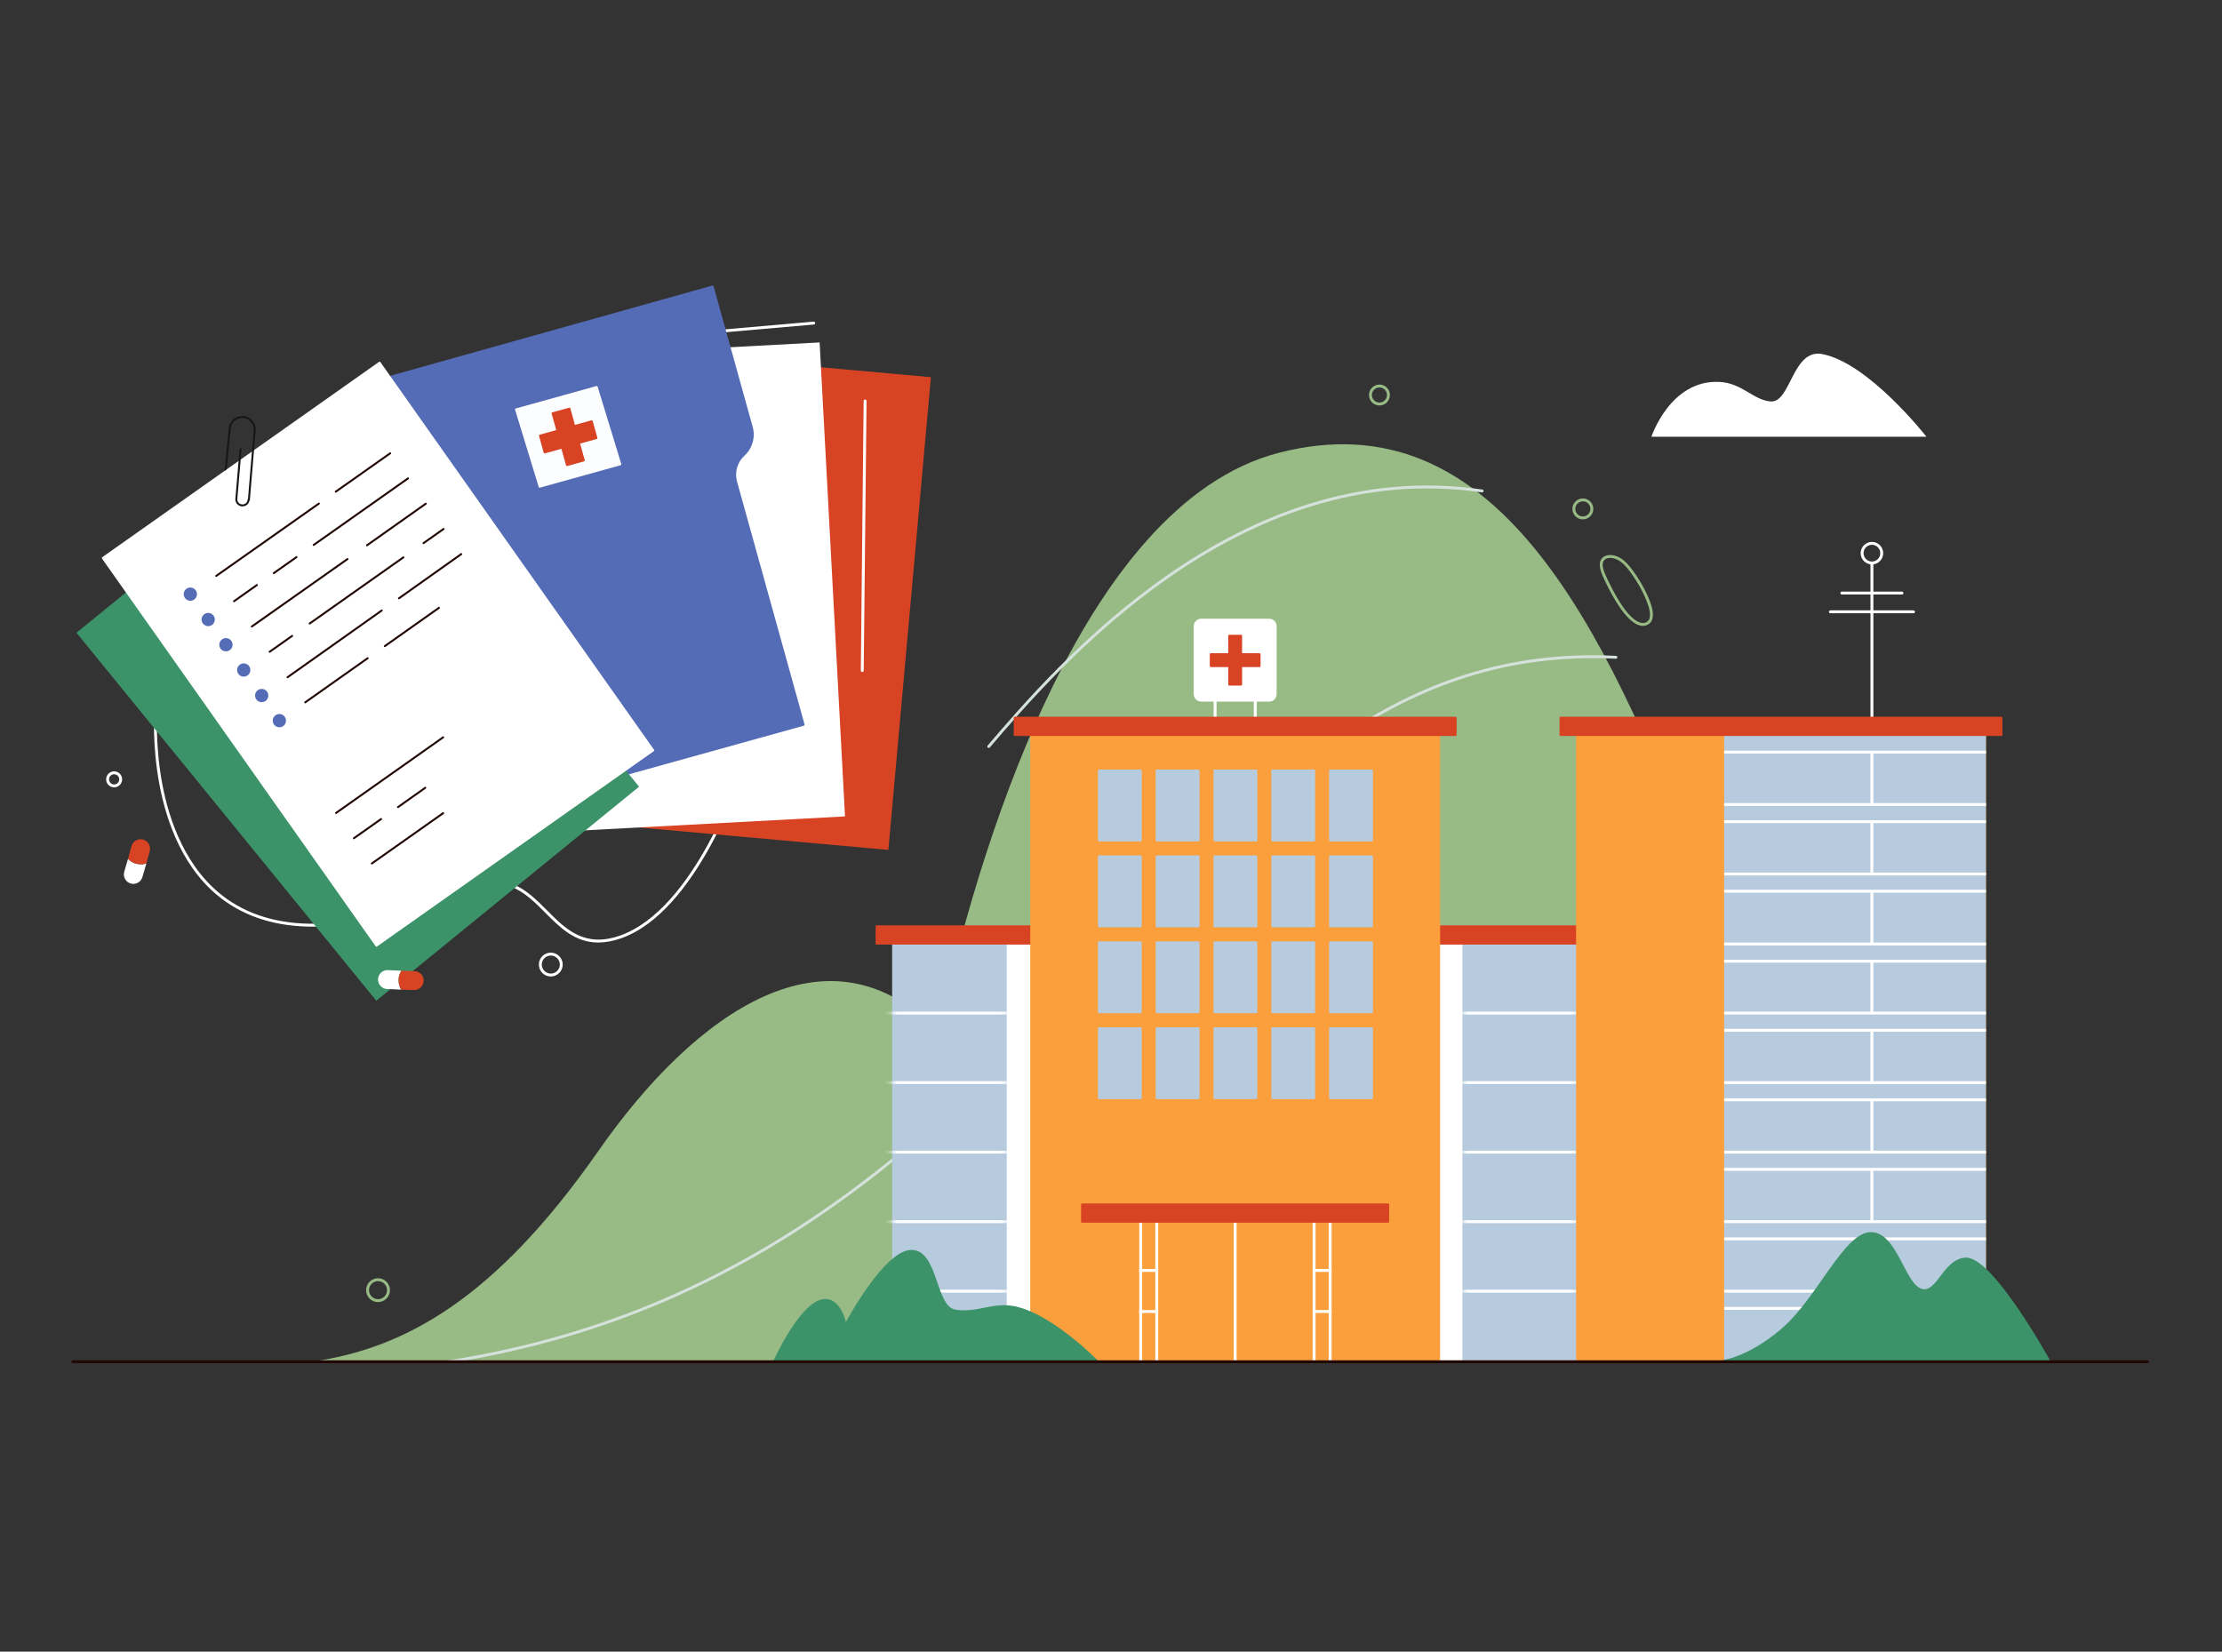 <svg width="343" height="255" viewBox="0 0 343 255" fill="none" xmlns="http://www.w3.org/2000/svg">
<rect x="0" y="0" width="343" height="255" fill="#333333" stroke="none"/>
<path d="M312.346 210.215C264.488 210.215 264.145 52.73 197.452 69.896C166.524 77.856 150.557 132.802 144.84 159.334C127.996 141.767 107.392 156.146 92.357 177.709C76.382 200.619 62.417 208.172 48.27 210.215" fill="#98BA85"/>
<path d="M152.624 115.477C152.573 115.477 152.521 115.46 152.479 115.423C152.385 115.342 152.374 115.201 152.454 115.108C162.998 102.786 191.008 70.053 228.823 75.58C228.945 75.597 229.03 75.711 229.012 75.833C228.994 75.957 228.877 76.048 228.758 76.022C191.182 70.543 163.294 103.127 152.795 115.398C152.75 115.45 152.687 115.477 152.624 115.477Z" fill="#D5E2DB"/>
<path d="M69.175 210.471C69.067 210.471 68.971 210.392 68.954 210.282C68.935 210.16 69.019 210.045 69.14 210.027C118.344 202.374 146.474 172.708 171.291 146.534C195.183 121.337 215.822 99.586 249.454 101.256C249.577 101.262 249.672 101.367 249.667 101.491C249.661 101.615 249.552 101.729 249.432 101.703C216.003 100.036 195.431 121.725 171.616 146.842C146.749 173.068 118.565 202.793 69.209 210.469C69.198 210.471 69.187 210.471 69.175 210.471Z" fill="#D5E2DB"/>
<path d="M280.953 163.745C280.204 163.745 279.595 163.021 279.595 162.131C279.595 161.24 280.204 160.516 280.953 160.516C281.702 160.516 282.31 161.24 282.31 162.131C282.31 163.021 281.701 163.745 280.953 163.745ZM280.953 160.964C280.451 160.964 280.043 161.487 280.043 162.131C280.043 162.774 280.452 163.297 280.953 163.297C281.454 163.297 281.863 162.773 281.863 162.131C281.862 161.487 281.454 160.964 280.953 160.964Z" fill="white"/>
<path d="M212.939 62.603C212.049 62.603 211.324 61.878 211.324 60.987C211.324 60.098 212.049 59.373 212.939 59.373C213.829 59.373 214.553 60.098 214.553 60.987C214.553 61.878 213.829 62.603 212.939 62.603ZM212.939 59.821C212.295 59.821 211.772 60.345 211.772 60.987C211.772 61.632 212.295 62.154 212.939 62.154C213.582 62.154 214.105 61.631 214.105 60.987C214.105 60.345 213.582 59.821 212.939 59.821Z" fill="#98BA85"/>
<path d="M244.338 80.185C244.036 80.185 243.74 80.1 243.479 79.935C243.114 79.705 242.861 79.347 242.766 78.926C242.671 78.505 242.746 78.073 242.976 77.707C243.206 77.343 243.565 77.09 243.985 76.995C244.406 76.901 244.838 76.974 245.203 77.205C245.956 77.68 246.181 78.68 245.706 79.432C245.476 79.796 245.117 80.049 244.696 80.145C244.577 80.172 244.457 80.185 244.338 80.185ZM244.343 77.402C244.257 77.402 244.17 77.412 244.084 77.431C243.78 77.5 243.521 77.682 243.355 77.946C243.188 78.21 243.134 78.523 243.203 78.826C243.272 79.13 243.455 79.388 243.718 79.556C243.982 79.722 244.296 79.776 244.599 79.707C244.902 79.638 245.161 79.456 245.328 79.192C245.672 78.649 245.508 77.926 244.964 77.583C244.775 77.463 244.561 77.402 244.343 77.402Z" fill="#98BA85"/>
<path d="M253.615 96.632C252.414 96.632 250.446 95.365 247.71 89.591C247.218 88.552 246.475 86.982 247.371 86.109C248.02 85.479 249.205 85.627 250.037 86.101C250.888 86.586 251.509 87.345 252.054 88.094C253.204 89.674 254.091 91.277 254.691 92.857C255.001 93.676 255.322 94.736 255.036 95.657C254.925 96.017 254.487 96.573 253.735 96.627C253.695 96.631 253.655 96.632 253.615 96.632ZM248.557 86.136C248.199 86.136 247.886 86.234 247.683 86.431C247.067 87.03 247.536 88.177 248.115 89.4C250.978 95.442 252.84 96.241 253.702 96.183C254.226 96.145 254.536 95.76 254.608 95.527C254.853 94.736 254.556 93.77 254.271 93.017C253.686 91.474 252.818 89.906 251.691 88.358C251.176 87.65 250.592 86.934 249.815 86.491C249.401 86.256 248.952 86.136 248.557 86.136Z" fill="#98BA85"/>
<path d="M288.756 181.063C288.362 181.063 287.98 180.948 287.666 180.722C286.443 179.842 284.188 175.775 284.361 172.947C284.416 172.048 284.802 171.326 285.451 170.913C286.023 170.547 286.717 170.482 287.352 170.731C289.164 171.442 291.268 176.242 291.102 178.521C291.022 179.618 290.498 180.47 289.664 180.86C289.369 180.997 289.059 181.063 288.756 181.063ZM286.574 171.03C286.265 171.03 285.961 171.118 285.69 171.291C285.167 171.625 284.853 172.223 284.807 172.974C284.646 175.618 286.801 179.548 287.927 180.36C288.352 180.665 288.944 180.7 289.473 180.454C290.156 180.135 290.587 179.419 290.654 178.489C290.821 176.207 288.715 171.747 287.187 171.148C286.987 171.07 286.779 171.03 286.574 171.03Z" fill="white"/>
<path d="M92.352 145.519C88.746 145.519 86.44 143.197 84.192 140.935C81.012 137.735 77.726 134.431 70.519 137.546C54.84 144.34 42.792 144.866 34.709 139.113C28.273 134.535 25.657 126.758 24.594 121.043C23.456 114.912 23.819 109.711 23.822 109.659C23.831 109.535 23.939 109.44 24.062 109.452C24.185 109.462 24.278 109.569 24.269 109.692C24.265 109.743 23.906 114.886 25.034 120.961C26.081 126.597 28.654 134.257 34.968 138.748C42.915 144.404 54.816 143.86 70.341 137.135C77.831 133.898 81.224 137.314 84.506 140.617C87.314 143.443 90.214 146.361 95.689 144.455C107.265 140.39 114.082 119.564 114.149 119.355C114.187 119.238 114.312 119.171 114.431 119.21C114.549 119.248 114.613 119.374 114.575 119.492C114.507 119.704 107.62 140.739 95.868 144.867C94.566 145.321 93.404 145.519 92.352 145.519Z" fill="white"/>
<path d="M91.588 53.544L85.022 126.531L137.134 131.219L143.7 58.232L91.588 53.544Z" fill="#D74323"/>
<path d="M126.521 52.869L74.273 55.668L78.194 128.845L130.442 126.046L126.521 52.869Z" fill="white"/>
<path d="M137.873 210.244C137.785 210.244 137.713 210.172 137.713 210.083V145.674C137.713 145.585 137.785 145.514 137.873 145.514C137.962 145.514 155.638 145.585 155.638 145.674V210.083C155.638 210.172 137.962 210.244 137.873 210.244Z" fill="#B6CBDD"/>
<path d="M160.375 144.348H155.407V208.732H160.375V144.348Z" fill="white"/>
<path d="M226.457 145.33H221.578V210.084H226.457V145.33Z" fill="white"/>
<path d="M159.196 142.861H135.322C135.233 142.861 135.162 142.933 135.162 143.021V145.676C135.162 145.764 135.233 145.836 135.322 145.836H159.196C159.285 145.836 159.357 145.764 159.357 145.676V143.021C159.356 142.933 159.285 142.861 159.196 142.861Z" fill="#D74323"/>
<mask id="mask0_5074_12626" style="mask-type:luminance" maskUnits="userSpaceOnUse" x="137" y="145" width="19" height="66">
<path d="M137.875 210.244C137.786 210.244 137.714 210.172 137.714 210.083V145.674C137.714 145.585 137.786 145.514 137.875 145.514C137.964 145.514 155.639 145.585 155.639 145.674V210.083C155.639 210.172 137.963 210.244 137.875 210.244Z" fill="white"/>
</mask>
<g mask="url(#mask0_5074_12626)">
<path d="M156.903 156.633H135.162C135.038 156.633 134.938 156.533 134.938 156.409C134.938 156.286 135.039 156.186 135.162 156.186H156.902C157.026 156.186 157.126 156.286 157.126 156.409C157.126 156.533 157.026 156.633 156.903 156.633Z" fill="white"/>
</g>
<mask id="mask1_5074_12626" style="mask-type:luminance" maskUnits="userSpaceOnUse" x="137" y="145" width="19" height="66">
<path d="M137.875 210.244C137.786 210.244 137.714 210.172 137.714 210.083V145.674C137.714 145.585 137.786 145.514 137.875 145.514C137.964 145.514 155.639 145.585 155.639 145.674V210.083C155.639 210.172 137.963 210.244 137.875 210.244Z" fill="white"/>
</mask>
<g mask="url(#mask1_5074_12626)">
<path d="M156.903 167.37H135.162C135.038 167.37 134.938 167.269 134.938 167.146C134.938 167.022 135.039 166.922 135.162 166.922H156.902C157.026 166.922 157.126 167.022 157.126 167.146C157.126 167.269 157.026 167.37 156.903 167.37Z" fill="white"/>
</g>
<mask id="mask2_5074_12626" style="mask-type:luminance" maskUnits="userSpaceOnUse" x="137" y="145" width="19" height="66">
<path d="M137.875 210.244C137.786 210.244 137.714 210.172 137.714 210.083V145.674C137.714 145.585 137.786 145.514 137.875 145.514C137.964 145.514 155.639 145.585 155.639 145.674V210.083C155.639 210.172 137.963 210.244 137.875 210.244Z" fill="white"/>
</mask>
<g mask="url(#mask2_5074_12626)">
<path d="M156.903 178.104H135.162C135.038 178.104 134.938 178.003 134.938 177.88C134.938 177.757 135.039 177.656 135.162 177.656H156.902C157.026 177.656 157.126 177.757 157.126 177.88C157.126 178.003 157.026 178.104 156.903 178.104Z" fill="white"/>
</g>
<mask id="mask3_5074_12626" style="mask-type:luminance" maskUnits="userSpaceOnUse" x="137" y="145" width="19" height="66">
<path d="M137.875 210.244C137.786 210.244 137.714 210.172 137.714 210.083V145.674C137.714 145.585 137.786 145.514 137.875 145.514C137.964 145.514 155.639 145.585 155.639 145.674V210.083C155.639 210.172 137.963 210.244 137.875 210.244Z" fill="white"/>
</mask>
<g mask="url(#mask3_5074_12626)">
<path d="M156.903 188.838H135.162C135.038 188.838 134.938 188.738 134.938 188.614C134.938 188.491 135.039 188.391 135.162 188.391H156.902C157.026 188.391 157.126 188.491 157.126 188.614C157.126 188.738 157.026 188.838 156.903 188.838Z" fill="white"/>
</g>
<mask id="mask4_5074_12626" style="mask-type:luminance" maskUnits="userSpaceOnUse" x="137" y="145" width="19" height="66">
<path d="M137.875 210.244C137.786 210.244 137.714 210.172 137.714 210.083V145.674C137.714 145.585 137.786 145.514 137.875 145.514C137.964 145.514 155.639 145.585 155.639 145.674V210.083C155.639 210.172 137.963 210.244 137.875 210.244Z" fill="white"/>
</mask>
<g mask="url(#mask4_5074_12626)">
<path d="M156.999 199.573H135.259C135.136 199.573 135.036 199.472 135.036 199.349C135.036 199.226 135.136 199.125 135.259 199.125H156.999C157.123 199.125 157.223 199.226 157.223 199.349C157.223 199.472 157.123 199.573 156.999 199.573Z" fill="white"/>
</g>
<path d="M225.905 210.244C225.818 210.244 225.747 210.172 225.747 210.083V145.674C225.747 145.585 225.818 145.514 225.905 145.514C225.993 145.514 243.438 145.585 243.438 145.674V210.083C243.438 210.172 225.993 210.244 225.905 210.244Z" fill="#B6CBDD"/>
<path d="M243.444 142.861H222.142C222.054 142.861 221.982 142.933 221.982 143.022V145.676C221.982 145.765 222.054 145.837 222.142 145.837H243.444V142.861Z" fill="#D74323"/>
<mask id="mask5_5074_12626" style="mask-type:luminance" maskUnits="userSpaceOnUse" x="225" y="145" width="19" height="66">
<path d="M225.909 210.244C225.82 210.244 225.749 210.172 225.749 210.083V145.674C225.749 145.585 225.82 145.514 225.909 145.514C225.998 145.514 243.673 145.585 243.673 145.674V210.083C243.673 210.172 225.998 210.244 225.909 210.244Z" fill="white"/>
</mask>
<g mask="url(#mask5_5074_12626)">
<path d="M244.937 156.633H223.197C223.074 156.633 222.974 156.533 222.974 156.409C222.974 156.286 223.074 156.186 223.197 156.186H244.937C245.061 156.186 245.161 156.286 245.161 156.409C245.161 156.533 245.061 156.633 244.937 156.633Z" fill="white"/>
</g>
<mask id="mask6_5074_12626" style="mask-type:luminance" maskUnits="userSpaceOnUse" x="225" y="145" width="19" height="66">
<path d="M225.909 210.244C225.82 210.244 225.749 210.172 225.749 210.083V145.674C225.749 145.585 225.82 145.514 225.909 145.514C225.998 145.514 243.673 145.585 243.673 145.674V210.083C243.673 210.172 225.998 210.244 225.909 210.244Z" fill="white"/>
</mask>
<g mask="url(#mask6_5074_12626)">
<path d="M244.937 167.37H223.197C223.074 167.37 222.974 167.269 222.974 167.146C222.974 167.022 223.074 166.922 223.197 166.922H244.937C245.061 166.922 245.161 167.022 245.161 167.146C245.161 167.269 245.061 167.37 244.937 167.37Z" fill="white"/>
</g>
<mask id="mask7_5074_12626" style="mask-type:luminance" maskUnits="userSpaceOnUse" x="225" y="145" width="19" height="66">
<path d="M225.909 210.244C225.82 210.244 225.749 210.172 225.749 210.083V145.674C225.749 145.585 225.82 145.514 225.909 145.514C225.998 145.514 243.673 145.585 243.673 145.674V210.083C243.673 210.172 225.998 210.244 225.909 210.244Z" fill="white"/>
</mask>
<g mask="url(#mask7_5074_12626)">
<path d="M244.937 178.104H223.197C223.074 178.104 222.974 178.003 222.974 177.88C222.974 177.757 223.074 177.656 223.197 177.656H244.937C245.061 177.656 245.161 177.757 245.161 177.88C245.161 178.003 245.061 178.104 244.937 178.104Z" fill="white"/>
</g>
<mask id="mask8_5074_12626" style="mask-type:luminance" maskUnits="userSpaceOnUse" x="225" y="145" width="19" height="66">
<path d="M225.909 210.244C225.82 210.244 225.749 210.172 225.749 210.083V145.674C225.749 145.585 225.82 145.514 225.909 145.514C225.998 145.514 243.673 145.585 243.673 145.674V210.083C243.673 210.172 225.998 210.244 225.909 210.244Z" fill="white"/>
</mask>
<g mask="url(#mask8_5074_12626)">
<path d="M244.937 188.838H223.197C223.074 188.838 222.974 188.738 222.974 188.614C222.974 188.491 223.074 188.391 223.197 188.391H244.937C245.061 188.391 245.161 188.491 245.161 188.614C245.161 188.738 245.061 188.838 244.937 188.838Z" fill="white"/>
</g>
<mask id="mask9_5074_12626" style="mask-type:luminance" maskUnits="userSpaceOnUse" x="225" y="145" width="19" height="66">
<path d="M225.909 210.244C225.82 210.244 225.749 210.172 225.749 210.083V145.674C225.749 145.585 225.82 145.514 225.909 145.514C225.998 145.514 243.673 145.585 243.673 145.674V210.083C243.673 210.172 225.998 210.244 225.909 210.244Z" fill="white"/>
</mask>
<g mask="url(#mask9_5074_12626)">
<path d="M245.034 199.573H223.294C223.17 199.573 223.07 199.472 223.07 199.349C223.07 199.226 223.17 199.125 223.294 199.125H245.034C245.158 199.125 245.258 199.226 245.258 199.349C245.258 199.472 245.158 199.573 245.034 199.573Z" fill="white"/>
</g>
<path d="M288.863 124.366C288.774 124.366 288.702 124.295 288.702 124.206V116.125C288.702 116.036 288.774 115.965 288.863 115.965C288.951 115.965 289.023 116.036 289.023 116.125V124.206C289.023 124.295 288.951 124.366 288.863 124.366Z" fill="#B6CBDD"/>
<path d="M288.863 135.103C288.774 135.103 288.702 135.031 288.702 134.942V126.862C288.702 126.773 288.774 126.701 288.863 126.701C288.951 126.701 289.023 126.773 289.023 126.862V134.942C289.023 135.03 288.951 135.103 288.863 135.103Z" fill="#B6CBDD"/>
<path d="M288.863 145.836C288.774 145.836 288.702 145.765 288.702 145.676V137.596C288.702 137.507 288.774 137.436 288.863 137.436C288.951 137.436 289.023 137.507 289.023 137.596V145.676C289.023 145.765 288.951 145.836 288.863 145.836Z" fill="#B6CBDD"/>
<path d="M288.863 156.569C288.774 156.569 288.702 156.498 288.702 156.409V148.328C288.702 148.24 288.774 148.168 288.863 148.168C288.951 148.168 289.023 148.24 289.023 148.328V156.409C289.023 156.498 288.951 156.569 288.863 156.569Z" fill="#B6CBDD"/>
<path d="M288.863 167.357C288.774 167.357 288.702 167.285 288.702 167.196V159.116C288.702 159.027 288.774 158.955 288.863 158.955C288.951 158.955 289.023 159.027 289.023 159.116V167.196C289.023 167.285 288.951 167.357 288.863 167.357Z" fill="#B6CBDD"/>
<path d="M288.863 178.041C288.774 178.041 288.702 177.97 288.702 177.881V169.801C288.702 169.712 288.774 169.641 288.863 169.641C288.951 169.641 289.023 169.712 289.023 169.801V177.881C289.023 177.97 288.951 178.041 288.863 178.041Z" fill="#B6CBDD"/>
<path d="M288.863 188.776C288.774 188.776 288.702 188.704 288.702 188.615V180.535C288.702 180.447 288.774 180.375 288.863 180.375C288.951 180.375 289.023 180.447 289.023 180.535V188.616C289.023 188.704 288.951 188.776 288.863 188.776Z" fill="#B6CBDD"/>
<path d="M288.863 199.561C288.774 199.561 288.702 199.489 288.702 199.4V191.321C288.702 191.232 288.774 191.16 288.863 191.16C288.951 191.16 289.023 191.232 289.023 191.321V199.4C289.023 199.489 288.951 199.561 288.863 199.561Z" fill="#B6CBDD"/>
<path d="M306.397 199.51H266.311C266.222 199.51 266.15 199.439 266.15 199.35C266.15 199.261 266.222 199.189 266.311 199.189H306.397C306.486 199.189 306.558 199.261 306.558 199.35C306.557 199.439 306.485 199.51 306.397 199.51Z" fill="#B6CBDD"/>
<path d="M306.397 188.776H266.311C266.222 188.776 266.15 188.704 266.15 188.616C266.15 188.527 266.222 188.455 266.311 188.455H306.397C306.486 188.455 306.558 188.527 306.558 188.616C306.558 188.704 306.485 188.776 306.397 188.776Z" fill="#B6CBDD"/>
<path d="M306.397 178.04H266.311C266.222 178.04 266.15 177.968 266.15 177.879C266.15 177.79 266.222 177.719 266.311 177.719H306.397C306.486 177.719 306.558 177.79 306.558 177.879C306.557 177.968 306.485 178.04 306.397 178.04Z" fill="#B6CBDD"/>
<path d="M306.397 167.305H266.311C266.222 167.305 266.15 167.234 266.15 167.145C266.15 167.056 266.222 166.984 266.311 166.984H306.397C306.486 166.984 306.558 167.056 306.558 167.145C306.558 167.234 306.485 167.305 306.397 167.305Z" fill="#B6CBDD"/>
<path d="M306.397 156.571H266.311C266.222 156.571 266.15 156.499 266.15 156.41C266.15 156.322 266.222 156.25 266.311 156.25H306.397C306.486 156.25 306.558 156.322 306.558 156.41C306.558 156.499 306.485 156.571 306.397 156.571Z" fill="#B6CBDD"/>
<path d="M306.397 145.835H266.311C266.222 145.835 266.15 145.763 266.15 145.674C266.15 145.585 266.222 145.514 266.311 145.514H306.397C306.486 145.514 306.558 145.585 306.558 145.674C306.557 145.763 306.485 145.835 306.397 145.835Z" fill="#B6CBDD"/>
<path d="M306.397 135.1H266.311C266.222 135.1 266.15 135.029 266.15 134.94C266.15 134.851 266.222 134.779 266.311 134.779H306.397C306.486 134.779 306.558 134.851 306.558 134.94C306.558 135.029 306.485 135.1 306.397 135.1Z" fill="#B6CBDD"/>
<path d="M306.397 124.366H266.311C266.222 124.366 266.15 124.294 266.15 124.205C266.15 124.117 266.222 124.045 266.311 124.045H306.397C306.486 124.045 306.558 124.117 306.558 124.205C306.557 124.294 306.485 124.366 306.397 124.366Z" fill="#B6CBDD"/>
<path d="M306.397 116.286H266.311C266.222 116.286 266.15 116.214 266.15 116.125C266.15 116.036 266.222 115.965 266.311 115.965H306.397C306.486 115.965 306.558 116.036 306.558 116.125C306.557 116.214 306.485 116.286 306.397 116.286Z" fill="#B6CBDD"/>
<path d="M306.397 127.022H266.311C266.222 127.022 266.15 126.951 266.15 126.862C266.15 126.773 266.222 126.701 266.311 126.701H306.397C306.486 126.701 306.558 126.773 306.558 126.862C306.558 126.951 306.485 127.022 306.397 127.022Z" fill="#B6CBDD"/>
<path d="M306.397 137.757H266.311C266.222 137.757 266.15 137.685 266.15 137.596C266.15 137.507 266.222 137.436 266.311 137.436H306.397C306.486 137.436 306.558 137.507 306.558 137.596C306.558 137.685 306.485 137.757 306.397 137.757Z" fill="#B6CBDD"/>
<path d="M306.397 148.491H266.311C266.222 148.491 266.15 148.419 266.15 148.33C266.15 148.242 266.222 148.17 266.311 148.17H306.397C306.486 148.17 306.558 148.242 306.558 148.33C306.558 148.419 306.485 148.491 306.397 148.491Z" fill="#B6CBDD"/>
<path d="M306.397 159.225H266.311C266.222 159.225 266.15 159.154 266.15 159.065C266.15 158.976 266.222 158.904 266.311 158.904H306.397C306.486 158.904 306.558 158.976 306.558 159.065C306.558 159.154 306.485 159.225 306.397 159.225Z" fill="#B6CBDD"/>
<path d="M306.397 169.962H266.311C266.222 169.962 266.15 169.89 266.15 169.801C266.15 169.712 266.222 169.641 266.311 169.641H306.397C306.486 169.641 306.558 169.712 306.558 169.801C306.557 169.889 306.485 169.962 306.397 169.962Z" fill="#B6CBDD"/>
<path d="M306.397 180.694H266.311C266.222 180.694 266.15 180.622 266.15 180.534C266.15 180.445 266.222 180.373 266.311 180.373H306.397C306.486 180.373 306.558 180.445 306.558 180.534C306.557 180.622 306.485 180.694 306.397 180.694Z" fill="#B6CBDD"/>
<path d="M306.397 191.428H266.311C266.222 191.428 266.15 191.357 266.15 191.268C266.15 191.179 266.222 191.107 266.311 191.107H306.397C306.486 191.107 306.558 191.179 306.558 191.268C306.557 191.357 306.485 191.428 306.397 191.428Z" fill="#B6CBDD"/>
<path d="M306.397 202.165H266.311C266.222 202.165 266.15 202.093 266.15 202.004C266.15 201.915 266.222 201.844 266.311 201.844H306.397C306.486 201.844 306.558 201.915 306.558 202.004C306.557 202.093 306.485 202.165 306.397 202.165Z" fill="#B6CBDD"/>
<path d="M288.863 210.245C288.774 210.245 288.702 210.173 288.702 210.084V202.004C288.702 201.915 288.774 201.844 288.863 201.844C288.951 201.844 289.023 201.915 289.023 202.004V210.084C289.023 210.173 288.951 210.245 288.863 210.245Z" fill="#B6CBDD"/>
<path d="M306.398 210.245C306.309 210.245 243.54 210.245 243.451 210.245C243.363 210.245 243.291 210.174 243.291 210.085V113.471C243.291 113.382 243.363 113.311 243.451 113.311H306.398C306.487 113.311 306.559 113.382 306.559 113.471V210.085C306.558 210.174 306.486 210.245 306.398 210.245Z" fill="#FB9F3D"/>
<path d="M266.512 210.244C266.312 210.244 266.15 210.136 266.15 210.002V112.9C266.15 112.766 266.312 112.658 266.512 112.658C266.712 112.658 306.558 112.766 306.558 112.9V210.002C306.558 210.136 266.712 210.244 266.512 210.244Z" fill="#B6CBDD"/>
<path d="M306.558 115.9H266.15V116.348H306.558V115.9Z" fill="white"/>
<path d="M306.558 123.982H266.15V124.43H306.558V123.982Z" fill="white"/>
<path d="M306.558 126.635H266.15V127.082H306.558V126.635Z" fill="white"/>
<path d="M306.558 134.717H266.15V135.164H306.558V134.717Z" fill="white"/>
<path d="M306.558 137.371H266.15V137.819H306.558V137.371Z" fill="white"/>
<path d="M306.558 145.523H266.15V145.971H306.558V145.523Z" fill="white"/>
<path d="M306.558 148.176H266.15V148.623H306.558V148.176Z" fill="white"/>
<path d="M306.558 156.186H266.15V156.633H306.558V156.186Z" fill="white"/>
<path d="M306.558 158.842H266.15V159.289H306.558V158.842Z" fill="white"/>
<path d="M306.558 166.922H266.15V167.37H306.558V166.922Z" fill="white"/>
<path d="M306.558 169.576H266.15V170.024H306.558V169.576Z" fill="white"/>
<path d="M306.558 177.656H266.15V178.104H306.558V177.656Z" fill="white"/>
<path d="M306.558 180.311H266.15V180.758H306.558V180.311Z" fill="white"/>
<path d="M306.558 188.391H266.15V188.838H306.558V188.391Z" fill="white"/>
<path d="M306.558 191.047H266.15V191.495H306.558V191.047Z" fill="white"/>
<path d="M306.558 199.125H266.15V199.573H306.558V199.125Z" fill="white"/>
<path d="M306.558 201.779H266.15V202.227H306.558V201.779Z" fill="white"/>
<path d="M289.179 116.125H288.731V124.205H289.179V116.125Z" fill="white"/>
<path d="M289.179 126.99H288.731V134.94H289.179V126.99Z" fill="white"/>
<path d="M289.179 137.639H288.731V145.746H289.179V137.639Z" fill="white"/>
<path d="M289.179 148.402H288.731V156.411H289.179V148.402Z" fill="white"/>
<path d="M289.179 159.164H288.731V167.145H289.179V159.164Z" fill="white"/>
<path d="M289.179 169.848H288.731V177.83H289.179V169.848Z" fill="white"/>
<path d="M289.179 180.584H288.731V188.566H289.179V180.584Z" fill="white"/>
<path d="M289.179 191.371H288.731V199.353H289.179V191.371Z" fill="white"/>
<path d="M211.774 174.875H169.641C169.552 174.875 169.48 174.947 169.48 175.035V186.622C169.48 186.711 169.552 186.783 169.641 186.783H211.774C211.863 186.783 211.935 186.711 211.935 186.622V175.035C211.935 174.947 211.862 174.875 211.774 174.875Z" fill="#B6CBDD"/>
<path d="M265.298 210.085C265.298 210.085 269.365 209.93 274.94 205.199C280.515 200.468 284.646 190.222 288.799 190.229C293.1 190.235 294.151 199.18 297.134 199.046C299.141 198.956 300.276 194.23 303.489 194.167C307.706 194.084 316.472 210.085 316.472 210.085" fill="#3C9369"/>
<path d="M222.143 210.245C222.054 210.245 159.285 210.245 159.197 210.245C159.108 210.245 159.036 210.174 159.036 210.085V113.471C159.036 113.382 159.108 113.311 159.197 113.311H222.143C222.231 113.311 222.303 113.382 222.303 113.471V210.085C222.302 210.174 222.231 210.245 222.143 210.245Z" fill="#FB9F3D"/>
<path d="M176.086 158.594H169.641C169.552 158.594 169.48 158.665 169.48 158.754V169.541C169.48 169.629 169.552 169.701 169.641 169.701H176.086C176.174 169.701 176.246 169.63 176.246 169.541V158.754C176.245 158.666 176.174 158.594 176.086 158.594Z" fill="#B6CBDD"/>
<path d="M185.008 158.594H178.563C178.474 158.594 178.402 158.665 178.402 158.754V169.541C178.402 169.629 178.474 169.701 178.563 169.701H185.008C185.096 169.701 185.168 169.63 185.168 169.541V158.754C185.167 158.666 185.096 158.594 185.008 158.594Z" fill="#B6CBDD"/>
<path d="M193.929 158.594H187.485C187.396 158.594 187.324 158.665 187.324 158.754V169.541C187.324 169.629 187.396 169.701 187.485 169.701H193.929C194.018 169.701 194.09 169.63 194.09 169.541V158.754C194.089 158.666 194.018 158.594 193.929 158.594Z" fill="#B6CBDD"/>
<path d="M202.851 158.594H196.407C196.318 158.594 196.246 158.665 196.246 158.754V169.541C196.246 169.629 196.318 169.701 196.407 169.701H202.851C202.94 169.701 203.012 169.63 203.012 169.541V158.754C203.011 158.666 202.939 158.594 202.851 158.594Z" fill="#B6CBDD"/>
<path d="M211.774 158.594H205.329C205.24 158.594 205.168 158.665 205.168 158.754V169.541C205.168 169.629 205.24 169.701 205.329 169.701H211.774C211.862 169.701 211.934 169.63 211.934 169.541V158.754C211.934 158.666 211.862 158.594 211.774 158.594Z" fill="#B6CBDD"/>
<path d="M176.086 145.33H169.641C169.552 145.33 169.48 145.402 169.48 145.491V156.277C169.48 156.366 169.552 156.438 169.641 156.438H176.086C176.174 156.438 176.246 156.366 176.246 156.277V145.491C176.245 145.402 176.174 145.33 176.086 145.33Z" fill="#B6CBDD"/>
<path d="M185.008 145.33H178.563C178.474 145.33 178.402 145.402 178.402 145.491V156.277C178.402 156.366 178.474 156.438 178.563 156.438H185.008C185.096 156.438 185.168 156.366 185.168 156.277V145.491C185.167 145.402 185.096 145.33 185.008 145.33Z" fill="#B6CBDD"/>
<path d="M193.929 145.33H187.485C187.396 145.33 187.324 145.402 187.324 145.491V156.277C187.324 156.366 187.396 156.438 187.485 156.438H193.929C194.018 156.438 194.09 156.366 194.09 156.277V145.491C194.089 145.402 194.018 145.33 193.929 145.33Z" fill="#B6CBDD"/>
<path d="M202.851 145.33H196.407C196.318 145.33 196.246 145.402 196.246 145.491V156.277C196.246 156.366 196.318 156.438 196.407 156.438H202.851C202.94 156.438 203.012 156.366 203.012 156.277V145.491C203.011 145.402 202.939 145.33 202.851 145.33Z" fill="#B6CBDD"/>
<path d="M211.774 145.33H205.329C205.24 145.33 205.168 145.402 205.168 145.491V156.277C205.168 156.366 205.24 156.438 205.329 156.438H211.774C211.862 156.438 211.934 156.366 211.934 156.277V145.491C211.934 145.402 211.862 145.33 211.774 145.33Z" fill="#B6CBDD"/>
<path d="M176.086 132.068H169.641C169.552 132.068 169.48 132.14 169.48 132.229V143.015C169.48 143.104 169.552 143.176 169.641 143.176H176.086C176.174 143.176 176.246 143.104 176.246 143.015V132.229C176.245 132.14 176.174 132.068 176.086 132.068Z" fill="#B6CBDD"/>
<path d="M185.008 132.068H178.563C178.474 132.068 178.402 132.14 178.402 132.229V143.015C178.402 143.104 178.474 143.176 178.563 143.176H185.008C185.096 143.176 185.168 143.104 185.168 143.015V132.229C185.167 132.14 185.096 132.068 185.008 132.068Z" fill="#B6CBDD"/>
<path d="M193.929 132.068H187.485C187.396 132.068 187.324 132.14 187.324 132.229V143.015C187.324 143.104 187.396 143.176 187.485 143.176H193.929C194.018 143.176 194.09 143.104 194.09 143.015V132.229C194.089 132.14 194.018 132.068 193.929 132.068Z" fill="#B6CBDD"/>
<path d="M202.851 132.068H196.407C196.318 132.068 196.246 132.14 196.246 132.229V143.015C196.246 143.104 196.318 143.176 196.407 143.176H202.851C202.94 143.176 203.012 143.104 203.012 143.015V132.229C203.011 132.14 202.939 132.068 202.851 132.068Z" fill="#B6CBDD"/>
<path d="M211.774 132.068H205.329C205.24 132.068 205.168 132.14 205.168 132.229V143.015C205.168 143.104 205.24 143.176 205.329 143.176H211.774C211.862 143.176 211.934 143.104 211.934 143.015V132.229C211.934 132.14 211.862 132.068 211.774 132.068Z" fill="#B6CBDD"/>
<path d="M176.086 118.803H169.641C169.552 118.803 169.48 118.874 169.48 118.963V129.75C169.48 129.839 169.552 129.91 169.641 129.91H176.086C176.174 129.91 176.246 129.839 176.246 129.75V118.963C176.245 118.874 176.174 118.803 176.086 118.803Z" fill="#B6CBDD"/>
<path d="M185.008 118.803H178.563C178.474 118.803 178.402 118.874 178.402 118.963V129.75C178.402 129.839 178.474 129.91 178.563 129.91H185.008C185.096 129.91 185.168 129.839 185.168 129.75V118.963C185.167 118.874 185.096 118.803 185.008 118.803Z" fill="#B6CBDD"/>
<path d="M193.929 118.803H187.485C187.396 118.803 187.324 118.874 187.324 118.963V129.75C187.324 129.839 187.396 129.91 187.485 129.91H193.929C194.018 129.91 194.09 129.839 194.09 129.75V118.963C194.089 118.874 194.018 118.803 193.929 118.803Z" fill="#B6CBDD"/>
<path d="M202.851 118.803H196.407C196.318 118.803 196.246 118.874 196.246 118.963V129.75C196.246 129.839 196.318 129.91 196.407 129.91H202.851C202.94 129.91 203.012 129.839 203.012 129.75V118.963C203.011 118.874 202.939 118.803 202.851 118.803Z" fill="#B6CBDD"/>
<path d="M211.774 118.803H205.329C205.24 118.803 205.168 118.874 205.168 118.963V129.75C205.168 129.839 205.24 129.91 205.329 129.91H211.774C211.862 129.91 211.934 129.839 211.934 129.75V118.963C211.934 118.874 211.862 118.803 211.774 118.803Z" fill="#B6CBDD"/>
<path d="M187.571 111.047C187.447 111.047 187.347 110.946 187.347 110.823V108.072C187.347 107.948 187.447 107.848 187.571 107.848C187.694 107.848 187.794 107.948 187.794 108.072V110.823C187.794 110.947 187.695 111.047 187.571 111.047Z" fill="white"/>
<path d="M193.768 111.047C193.644 111.047 193.544 110.946 193.544 110.823V108.072C193.544 107.948 193.644 107.848 193.768 107.848C193.891 107.848 193.992 107.948 193.992 108.072V110.823C193.992 110.947 193.892 111.047 193.768 111.047Z" fill="white"/>
<path d="M195.921 108.321H185.417C184.785 108.321 184.271 107.807 184.271 107.175V96.671C184.271 96.039 184.785 95.525 185.417 95.525H195.921C196.553 95.525 197.067 96.039 197.067 96.671V107.175C197.067 107.807 196.553 108.321 195.921 108.321Z" fill="white"/>
<path d="M224.694 110.656H156.645C156.556 110.656 156.485 110.728 156.485 110.817V113.471C156.485 113.56 156.556 113.632 156.645 113.632H224.694C224.782 113.632 224.854 113.56 224.854 113.471V110.817C224.854 110.728 224.782 110.656 224.694 110.656Z" fill="#D74323"/>
<path d="M194.427 100.855H191.738V98.166C191.738 98.078 191.667 98.006 191.578 98.006H189.759C189.67 98.006 189.598 98.078 189.598 98.166V100.855H186.91C186.821 100.855 186.749 100.926 186.749 101.015V102.834C186.749 102.923 186.821 102.995 186.91 102.995H189.598V105.683C189.598 105.772 189.67 105.844 189.759 105.844H191.578C191.667 105.844 191.738 105.772 191.738 105.683V102.995H194.427C194.516 102.995 194.588 102.923 194.588 102.834V101.015C194.588 100.927 194.516 100.855 194.427 100.855Z" fill="#D74323"/>
<path d="M119.397 210.085C119.397 210.085 123.431 201.132 127.002 200.591C129.77 200.172 130.573 204.133 130.573 204.133C130.573 204.133 136.508 192.971 140.69 192.971C144.873 192.971 144.37 201.776 147.528 202.208C150.685 202.639 152.524 201.384 155.459 201.528C161.471 201.823 169.48 210.085 169.48 210.085" fill="#3C9369"/>
<path d="M190.893 187.896H190.445V210.349H190.893V187.896Z" fill="white"/>
<path d="M176.309 187.896H175.861V210.349H176.309V187.896Z" fill="white"/>
<path d="M178.786 187.896H178.338V210.349H178.786V187.896Z" fill="white"/>
<path d="M178.786 202.26H175.861V202.707H178.786V202.26Z" fill="white"/>
<path d="M178.786 195.92H175.861V196.368H178.786V195.92Z" fill="white"/>
<path d="M203.076 187.896H202.628V210.349H203.076V187.896Z" fill="white"/>
<path d="M205.552 187.896H205.104V210.349H205.552V187.896Z" fill="white"/>
<path d="M205.553 202.26H202.628V202.707H205.553V202.26Z" fill="white"/>
<path d="M205.553 195.92H202.628V196.368H205.553V195.92Z" fill="white"/>
<path d="M214.279 185.801H167.043C166.954 185.801 166.883 185.872 166.883 185.961V188.616C166.883 188.705 166.954 188.776 167.043 188.776H214.279C214.368 188.776 214.44 188.705 214.44 188.616V185.961C214.439 185.873 214.368 185.801 214.279 185.801Z" fill="#D74323"/>
<path d="M331.495 210.469H11.243C11.119 210.469 11.02 210.369 11.02 210.245C11.02 210.122 11.12 210.021 11.243 210.021H331.496C331.62 210.021 331.72 210.122 331.72 210.245C331.72 210.369 331.619 210.469 331.495 210.469Z" fill="#220805"/>
<path d="M133.104 103.751H133.102C132.978 103.75 132.879 103.648 132.88 103.524L133.318 61.9C133.319 61.776 133.419 61.678 133.542 61.678H133.544C133.668 61.679 133.766 61.78 133.766 61.904L133.328 103.529C133.327 103.653 133.226 103.751 133.104 103.751Z" fill="white"/>
<path d="M103.114 52.067C102.998 52.067 102.901 51.979 102.891 51.862C102.88 51.739 102.972 51.63 103.094 51.619L125.592 49.658C125.718 49.661 125.825 49.739 125.835 49.862C125.846 49.985 125.754 50.094 125.632 50.105L103.133 52.066C103.127 52.066 103.12 52.067 103.114 52.067Z" fill="white"/>
<path d="M109.965 44.086L59.783 58.149C59.733 58.163 85.024 119.312 85.024 119.312L80.934 123.704C80.887 123.742 80.873 123.826 80.89 123.885C80.901 123.924 80.927 123.958 80.962 123.978C80.998 123.999 81.04 124.003 81.079 123.992L124.088 112.04C124.095 112.038 124.102 112.036 124.109 112.033C124.139 112.02 124.165 111.997 124.181 111.968C124.201 111.933 124.206 111.89 124.195 111.851L113.776 74.361C113.373 72.909 113.811 71.372 114.92 70.351C116.15 69.218 116.635 67.514 116.188 65.903L110.154 44.193C110.132 44.111 110.047 44.063 109.965 44.086Z" fill="#546BB5"/>
<path d="M92.068 59.602L79.615 63.062C79.575 63.074 79.541 63.1 79.521 63.137C79.501 63.173 79.497 63.216 79.51 63.256L83.159 75.186C83.183 75.266 83.267 75.311 83.347 75.289L95.8 71.828C95.807 71.826 95.814 71.823 95.821 71.821C95.852 71.807 95.877 71.784 95.894 71.754C95.913 71.717 95.918 71.675 95.905 71.635L92.256 59.705C92.232 59.625 92.149 59.579 92.068 59.602Z" fill="#FCFDFF"/>
<path d="M91.418 64.907C91.383 64.887 91.341 64.882 91.302 64.893L88.751 65.601L88.042 63.05C88.031 63.011 88.005 62.978 87.969 62.957C87.934 62.937 87.892 62.932 87.853 62.943L85.262 63.663C85.222 63.673 85.189 63.7 85.17 63.735C85.15 63.77 85.144 63.812 85.155 63.852L85.864 66.403L83.313 67.112C83.231 67.134 83.183 67.219 83.206 67.301L83.926 69.892C83.949 69.974 84.033 70.021 84.115 69.998L86.667 69.29L87.376 71.841C87.387 71.88 87.412 71.913 87.448 71.934C87.483 71.954 87.525 71.959 87.565 71.948L90.155 71.228C90.162 71.226 90.169 71.223 90.176 71.22C90.245 71.19 90.282 71.113 90.262 71.038L89.553 68.487L92.104 67.778C92.184 67.754 92.234 67.671 92.211 67.589L91.491 64.999C91.479 64.961 91.454 64.928 91.418 64.907Z" fill="#D74323"/>
<path d="M52.369 64.645L11.805 97.691L58.088 154.505L98.653 121.459L52.369 64.645Z" fill="#3C9369"/>
<path d="M58.715 55.899C58.694 55.869 58.66 55.848 58.624 55.842C58.587 55.836 58.55 55.844 58.519 55.865L15.772 86.035C15.709 86.079 15.694 86.166 15.739 86.23L57.993 146.1C58.014 146.131 58.047 146.151 58.084 146.158C58.107 146.162 58.132 146.16 58.154 146.152C58.166 146.148 58.178 146.142 58.189 146.134L100.936 115.965C100.999 115.921 101.014 115.833 100.969 115.77L58.715 55.899Z" fill="white"/>
<path d="M33.429 89.059C33.367 89.081 33.295 89.059 33.255 89.003C33.207 88.935 33.224 88.84 33.292 88.792L49.134 77.626C49.203 77.576 49.298 77.594 49.346 77.663C49.394 77.731 49.378 77.826 49.309 77.874L33.467 89.04C33.455 89.048 33.443 89.054 33.429 89.059Z" fill="#220805"/>
<path d="M51.88 76.053C51.818 76.075 51.746 76.054 51.706 75.997C51.658 75.929 51.674 75.834 51.743 75.786L60.138 69.861C60.205 69.81 60.301 69.829 60.349 69.897C60.398 69.965 60.382 70.06 60.313 70.109L51.917 76.034C51.906 76.043 51.893 76.049 51.88 76.053Z" fill="#220805"/>
<path d="M36.179 92.966C36.117 92.988 36.046 92.968 36.005 92.911C35.957 92.843 35.973 92.748 36.041 92.7L39.565 90.202C39.633 90.153 39.728 90.17 39.777 90.238C39.825 90.306 39.809 90.401 39.741 90.45L36.216 92.947C36.205 92.956 36.192 92.962 36.179 92.966Z" fill="#220805"/>
<path d="M48.472 84.28C48.409 84.302 48.338 84.281 48.298 84.224C48.25 84.156 48.266 84.061 48.334 84.013L62.89 73.739C62.958 73.69 63.053 73.707 63.101 73.776C63.15 73.844 63.134 73.939 63.065 73.987L48.509 84.261C48.498 84.269 48.484 84.275 48.472 84.28Z" fill="#220805"/>
<path d="M42.312 88.629C42.249 88.651 42.178 88.63 42.138 88.573C42.09 88.505 42.105 88.41 42.174 88.362L45.672 85.894C45.739 85.844 45.835 85.862 45.883 85.93C45.931 85.998 45.916 86.093 45.847 86.141L42.349 88.61C42.337 88.618 42.324 88.625 42.312 88.629Z" fill="#220805"/>
<path d="M51.927 125.657C51.864 125.679 51.792 125.657 51.752 125.601C51.704 125.533 51.72 125.438 51.789 125.389L68.322 113.71C68.39 113.66 68.485 113.679 68.533 113.747C68.582 113.815 68.566 113.91 68.497 113.958L51.964 125.637C51.952 125.646 51.94 125.652 51.927 125.657Z" fill="#220805"/>
<path d="M54.681 129.559C54.618 129.581 54.547 129.56 54.507 129.503C54.459 129.435 54.474 129.34 54.543 129.292L58.741 126.329C58.81 126.279 58.904 126.298 58.953 126.366C59.001 126.434 58.985 126.529 58.916 126.577L54.718 129.54C54.707 129.549 54.694 129.555 54.681 129.559Z" fill="#220805"/>
<path d="M61.487 124.754C61.425 124.776 61.354 124.755 61.313 124.699C61.265 124.631 61.281 124.536 61.349 124.487L65.558 121.503C65.627 121.453 65.722 121.471 65.77 121.539C65.818 121.607 65.802 121.702 65.734 121.75L61.525 124.735C61.513 124.743 61.5 124.75 61.487 124.754Z" fill="#220805"/>
<path d="M57.452 133.456C57.389 133.478 57.317 133.456 57.277 133.4C57.229 133.332 57.245 133.237 57.314 133.188L68.317 125.423C68.386 125.373 68.481 125.391 68.529 125.459C68.577 125.527 68.561 125.623 68.492 125.671L57.489 133.436C57.477 133.445 57.465 133.451 57.452 133.456Z" fill="#220805"/>
<path d="M56.703 84.33C56.64 84.352 56.569 84.332 56.529 84.274C56.481 84.206 56.496 84.111 56.565 84.063L65.636 77.644C65.704 77.594 65.799 77.611 65.848 77.68C65.896 77.748 65.88 77.843 65.811 77.892L56.74 84.311C56.728 84.319 56.716 84.325 56.703 84.33Z" fill="#220805"/>
<path d="M38.925 96.87C38.863 96.892 38.791 96.871 38.751 96.814C38.703 96.746 38.72 96.651 38.788 96.603L53.55 86.192C53.619 86.143 53.713 86.161 53.761 86.229C53.809 86.297 53.793 86.392 53.725 86.44L38.963 96.851C38.951 96.86 38.938 96.866 38.925 96.87Z" fill="#220805"/>
<path d="M65.428 83.997C65.365 84.019 65.293 83.998 65.253 83.942C65.205 83.873 65.221 83.778 65.29 83.73L68.382 81.546C68.451 81.496 68.546 81.514 68.594 81.582C68.642 81.651 68.626 81.746 68.557 81.794L65.465 83.978C65.453 83.986 65.441 83.993 65.428 83.997Z" fill="#220805"/>
<path d="M47.852 96.41C47.789 96.433 47.717 96.411 47.677 96.355C47.629 96.287 47.645 96.192 47.714 96.143L62.183 85.925C62.252 85.875 62.346 85.892 62.395 85.961C62.443 86.03 62.427 86.125 62.358 86.173L47.889 96.391C47.877 96.4 47.865 96.406 47.852 96.41Z" fill="#220805"/>
<path d="M41.672 100.773C41.61 100.795 41.538 100.774 41.498 100.717C41.45 100.649 41.466 100.554 41.535 100.506L45.006 98.054C45.073 98.004 45.169 98.022 45.217 98.09C45.266 98.159 45.25 98.254 45.181 98.302L41.709 100.754C41.698 100.762 41.685 100.769 41.672 100.773Z" fill="#220805"/>
<path d="M44.438 104.704C44.375 104.726 44.304 104.705 44.263 104.649C44.215 104.58 44.231 104.485 44.299 104.437L58.834 94.136C58.903 94.086 58.998 94.104 59.046 94.172C59.094 94.24 59.078 94.335 59.01 94.383L44.475 104.684C44.463 104.693 44.451 104.699 44.438 104.704Z" fill="#220805"/>
<path d="M61.632 92.517C61.569 92.539 61.498 92.518 61.458 92.462C61.409 92.394 61.425 92.299 61.493 92.251L71.11 85.425C71.179 85.375 71.273 85.393 71.321 85.461C71.369 85.529 71.354 85.624 71.285 85.672L61.669 92.498C61.657 92.506 61.645 92.512 61.632 92.517Z" fill="#220805"/>
<path d="M59.458 99.895C59.395 99.917 59.323 99.896 59.283 99.839C59.235 99.771 59.251 99.676 59.32 99.628L67.669 93.722C67.737 93.673 67.832 93.689 67.88 93.758C67.928 93.826 67.913 93.921 67.844 93.969L59.495 99.876C59.483 99.884 59.471 99.89 59.458 99.895Z" fill="#220805"/>
<path d="M47.166 108.579C47.103 108.601 47.031 108.58 46.991 108.524C46.943 108.455 46.959 108.36 47.028 108.312L56.658 101.505C56.725 101.455 56.821 101.473 56.869 101.542C56.918 101.61 56.902 101.705 56.833 101.753L47.203 108.56C47.191 108.568 47.178 108.575 47.166 108.579Z" fill="#220805"/>
<path d="M43.962 110.673C43.638 110.212 42.998 110.098 42.536 110.425C42.075 110.749 41.964 111.389 42.288 111.851C42.558 112.233 43.043 112.375 43.464 112.227C43.551 112.196 43.635 112.154 43.713 112.098C43.937 111.941 44.086 111.706 44.133 111.437C44.18 111.168 44.119 110.897 43.962 110.673Z" fill="#546BB5"/>
<path d="M41.234 106.798C41.077 106.574 40.843 106.425 40.573 106.379C40.303 106.332 40.033 106.393 39.809 106.549C39.348 106.874 39.236 107.514 39.561 107.975C39.718 108.199 39.953 108.348 40.223 108.395C40.397 108.425 40.573 108.41 40.736 108.353C40.824 108.322 40.909 108.278 40.987 108.222C41.211 108.065 41.36 107.831 41.407 107.561C41.452 107.293 41.392 107.021 41.234 106.798Z" fill="#546BB5"/>
<path d="M38.46 102.855C38.303 102.631 38.068 102.482 37.798 102.435C37.529 102.389 37.257 102.449 37.034 102.607C36.811 102.764 36.662 102.999 36.615 103.268C36.568 103.537 36.629 103.809 36.786 104.032C36.943 104.256 37.178 104.404 37.448 104.451C37.623 104.482 37.798 104.467 37.961 104.41C38.049 104.379 38.133 104.336 38.212 104.281C38.674 103.955 38.785 103.316 38.46 102.855Z" fill="#546BB5"/>
<path d="M35.713 98.952C35.556 98.728 35.321 98.58 35.051 98.533C34.782 98.487 34.51 98.546 34.287 98.704C34.064 98.861 33.915 99.096 33.868 99.365C33.821 99.635 33.882 99.906 34.039 100.129C34.196 100.353 34.431 100.502 34.701 100.549C34.875 100.579 35.051 100.564 35.213 100.507C35.301 100.476 35.386 100.432 35.465 100.377C35.688 100.219 35.837 99.985 35.884 99.715C35.931 99.447 35.87 99.175 35.713 98.952Z" fill="#546BB5"/>
<path d="M32.976 95.062C32.651 94.601 32.012 94.487 31.55 94.814C31.327 94.971 31.178 95.206 31.131 95.475C31.084 95.744 31.145 96.016 31.303 96.24C31.572 96.622 32.057 96.764 32.479 96.616C32.566 96.585 32.65 96.543 32.728 96.487C32.952 96.33 33.101 96.095 33.148 95.826C33.195 95.557 33.134 95.286 32.976 95.062Z" fill="#546BB5"/>
<path d="M30.22 91.145C29.896 90.683 29.255 90.572 28.795 90.898C28.571 91.055 28.422 91.29 28.376 91.559C28.329 91.828 28.39 92.1 28.547 92.323C28.817 92.706 29.302 92.848 29.724 92.7C29.81 92.67 29.894 92.627 29.973 92.571C30.433 92.246 30.545 91.606 30.22 91.145Z" fill="#546BB5"/>
<path d="M38.871 64.844C38.44 64.407 37.841 64.185 37.23 64.233C36.228 64.312 35.428 65.095 35.327 66.095L34.659 72.698L34.987 72.465L35.629 66.126C35.715 65.272 36.399 64.603 37.254 64.536C37.776 64.495 38.287 64.685 38.656 65.058C39.024 65.43 39.208 65.943 39.16 66.466L38.277 77.054C38.243 77.079 38.22 77.117 38.215 77.162C38.195 77.348 38.138 77.492 38.041 77.605C37.749 77.941 37.24 77.977 36.905 77.687C36.742 77.547 36.644 77.351 36.629 77.136L37.286 69.352C37.294 69.269 37.232 69.195 37.148 69.188C37.066 69.183 36.991 69.242 36.984 69.326L36.324 77.135C36.323 77.151 36.324 77.168 36.328 77.183C36.355 77.468 36.489 77.728 36.706 77.916C37.017 78.186 37.437 78.251 37.8 78.124C37.976 78.062 38.138 77.955 38.269 77.804C38.387 77.668 38.463 77.505 38.5 77.308C38.538 77.283 38.566 77.241 38.57 77.192L39.462 66.493C39.518 65.881 39.302 65.281 38.871 64.844Z" fill="#151718"/>
<path d="M20.228 136.419C20.607 136.513 21.003 136.459 21.334 136.253C21.669 136.052 21.905 135.733 22 135.355V135.354L22.599 133.294C22.338 133.407 21.839 133.531 21.063 133.354C20.389 133.201 19.974 132.83 19.763 132.59L19.164 134.649C18.969 135.429 19.447 136.224 20.228 136.419Z" fill="white"/>
<path d="M22.599 133.294L23.123 131.382C23.218 131.004 23.159 130.611 22.958 130.277C22.757 129.942 22.437 129.707 22.059 129.612C21.706 129.524 21.341 129.57 21.022 129.739C20.998 129.751 20.976 129.764 20.953 129.778C20.618 129.979 20.382 130.298 20.288 130.677L19.763 132.59C19.973 132.83 20.389 133.201 21.062 133.354C21.839 133.531 22.338 133.407 22.599 133.294Z" fill="#D74323"/>
<path d="M58.355 151.227C58.352 151.618 58.498 151.989 58.776 152.263C59.05 152.541 59.417 152.695 59.806 152.698L61.949 152.795C61.778 152.568 61.54 152.112 61.529 151.316C61.519 150.625 61.781 150.134 61.966 149.873L59.824 149.775C59.019 149.77 58.359 150.421 58.355 151.227Z" fill="white"/>
<path d="M61.95 152.796L63.933 152.855C64.322 152.857 64.69 152.707 64.968 152.433C65.245 152.159 65.4 151.792 65.402 151.403C65.404 151.038 65.274 150.695 65.034 150.425C65.017 150.405 64.999 150.386 64.98 150.367C64.706 150.09 64.34 149.936 63.949 149.934L61.966 149.875C61.782 150.136 61.521 150.627 61.529 151.319C61.541 152.113 61.779 152.569 61.95 152.796Z" fill="#D74323"/>
<path d="M17.618 121.561C16.937 121.561 16.383 121.005 16.383 120.324C16.383 119.643 16.937 119.088 17.618 119.088C18.3 119.088 18.854 119.643 18.854 120.324C18.854 121.005 18.3 121.561 17.618 121.561ZM17.618 119.536C17.184 119.536 16.831 119.89 16.831 120.324C16.831 120.759 17.184 121.113 17.618 121.113C18.053 121.113 18.406 120.759 18.406 120.324C18.406 119.89 18.053 119.536 17.618 119.536Z" fill="white"/>
<path d="M85.024 150.761C84.008 150.761 83.183 149.935 83.183 148.919C83.183 147.904 84.008 147.078 85.024 147.078C86.039 147.078 86.865 147.904 86.865 148.919C86.865 149.935 86.039 150.761 85.024 150.761ZM85.024 147.527C84.256 147.527 83.631 148.151 83.631 148.919C83.631 149.688 84.256 150.313 85.024 150.313C85.792 150.313 86.417 149.688 86.417 148.919C86.417 148.151 85.792 147.527 85.024 147.527Z" fill="white"/>
<path d="M58.355 201.032C57.34 201.032 56.514 200.206 56.514 199.191C56.514 198.175 57.34 197.35 58.355 197.35C59.37 197.35 60.196 198.175 60.196 199.191C60.196 200.206 59.37 201.032 58.355 201.032ZM58.355 197.797C57.587 197.797 56.962 198.422 56.962 199.19C56.962 199.958 57.587 200.583 58.355 200.583C59.123 200.583 59.748 199.958 59.748 199.19C59.748 198.422 59.123 197.797 58.355 197.797Z" fill="#98BA85"/>
<path d="M288.96 112.367C288.836 112.367 288.736 112.267 288.736 112.143V86.921C288.736 86.797 288.837 86.697 288.96 86.697C289.083 86.697 289.184 86.798 289.184 86.921V112.143C289.184 112.267 289.084 112.367 288.96 112.367Z" fill="white"/>
<path d="M295.372 94.68H282.55C282.426 94.68 282.326 94.58 282.326 94.456C282.326 94.333 282.427 94.232 282.55 94.232H295.372C295.496 94.232 295.596 94.333 295.596 94.456C295.596 94.58 295.496 94.68 295.372 94.68Z" fill="white"/>
<path d="M293.601 91.79H284.318C284.194 91.79 284.094 91.689 284.094 91.566C284.094 91.442 284.194 91.342 284.318 91.342H293.601C293.725 91.342 293.825 91.442 293.825 91.566C293.825 91.689 293.725 91.79 293.601 91.79Z" fill="white"/>
<path d="M288.96 87.145C288 87.145 287.22 86.364 287.22 85.404C287.22 84.445 288.001 83.664 288.96 83.664C289.92 83.664 290.701 84.445 290.701 85.404C290.701 86.364 289.92 87.145 288.96 87.145ZM288.96 84.112C288.247 84.112 287.667 84.692 287.667 85.404C287.667 86.117 288.247 86.697 288.96 86.697C289.673 86.697 290.253 86.117 290.253 85.404C290.253 84.692 289.673 84.112 288.96 84.112Z" fill="white"/>
<path d="M308.949 110.656H240.9C240.811 110.656 240.74 110.728 240.74 110.817V113.471C240.74 113.56 240.811 113.632 240.9 113.632H308.949C309.037 113.632 309.109 113.56 309.109 113.471V110.817C309.109 110.728 309.037 110.656 308.949 110.656Z" fill="#D74323"/>
<path d="M297.38 67.432H254.923C254.923 67.432 257.816 58.611 265.39 58.963C268.935 59.127 270.609 61.761 273.328 61.98C276.435 62.229 276.679 53.783 281.293 54.666C288.484 56.042 297.38 67.432 297.38 67.432Z" fill="white"/>
</svg>

